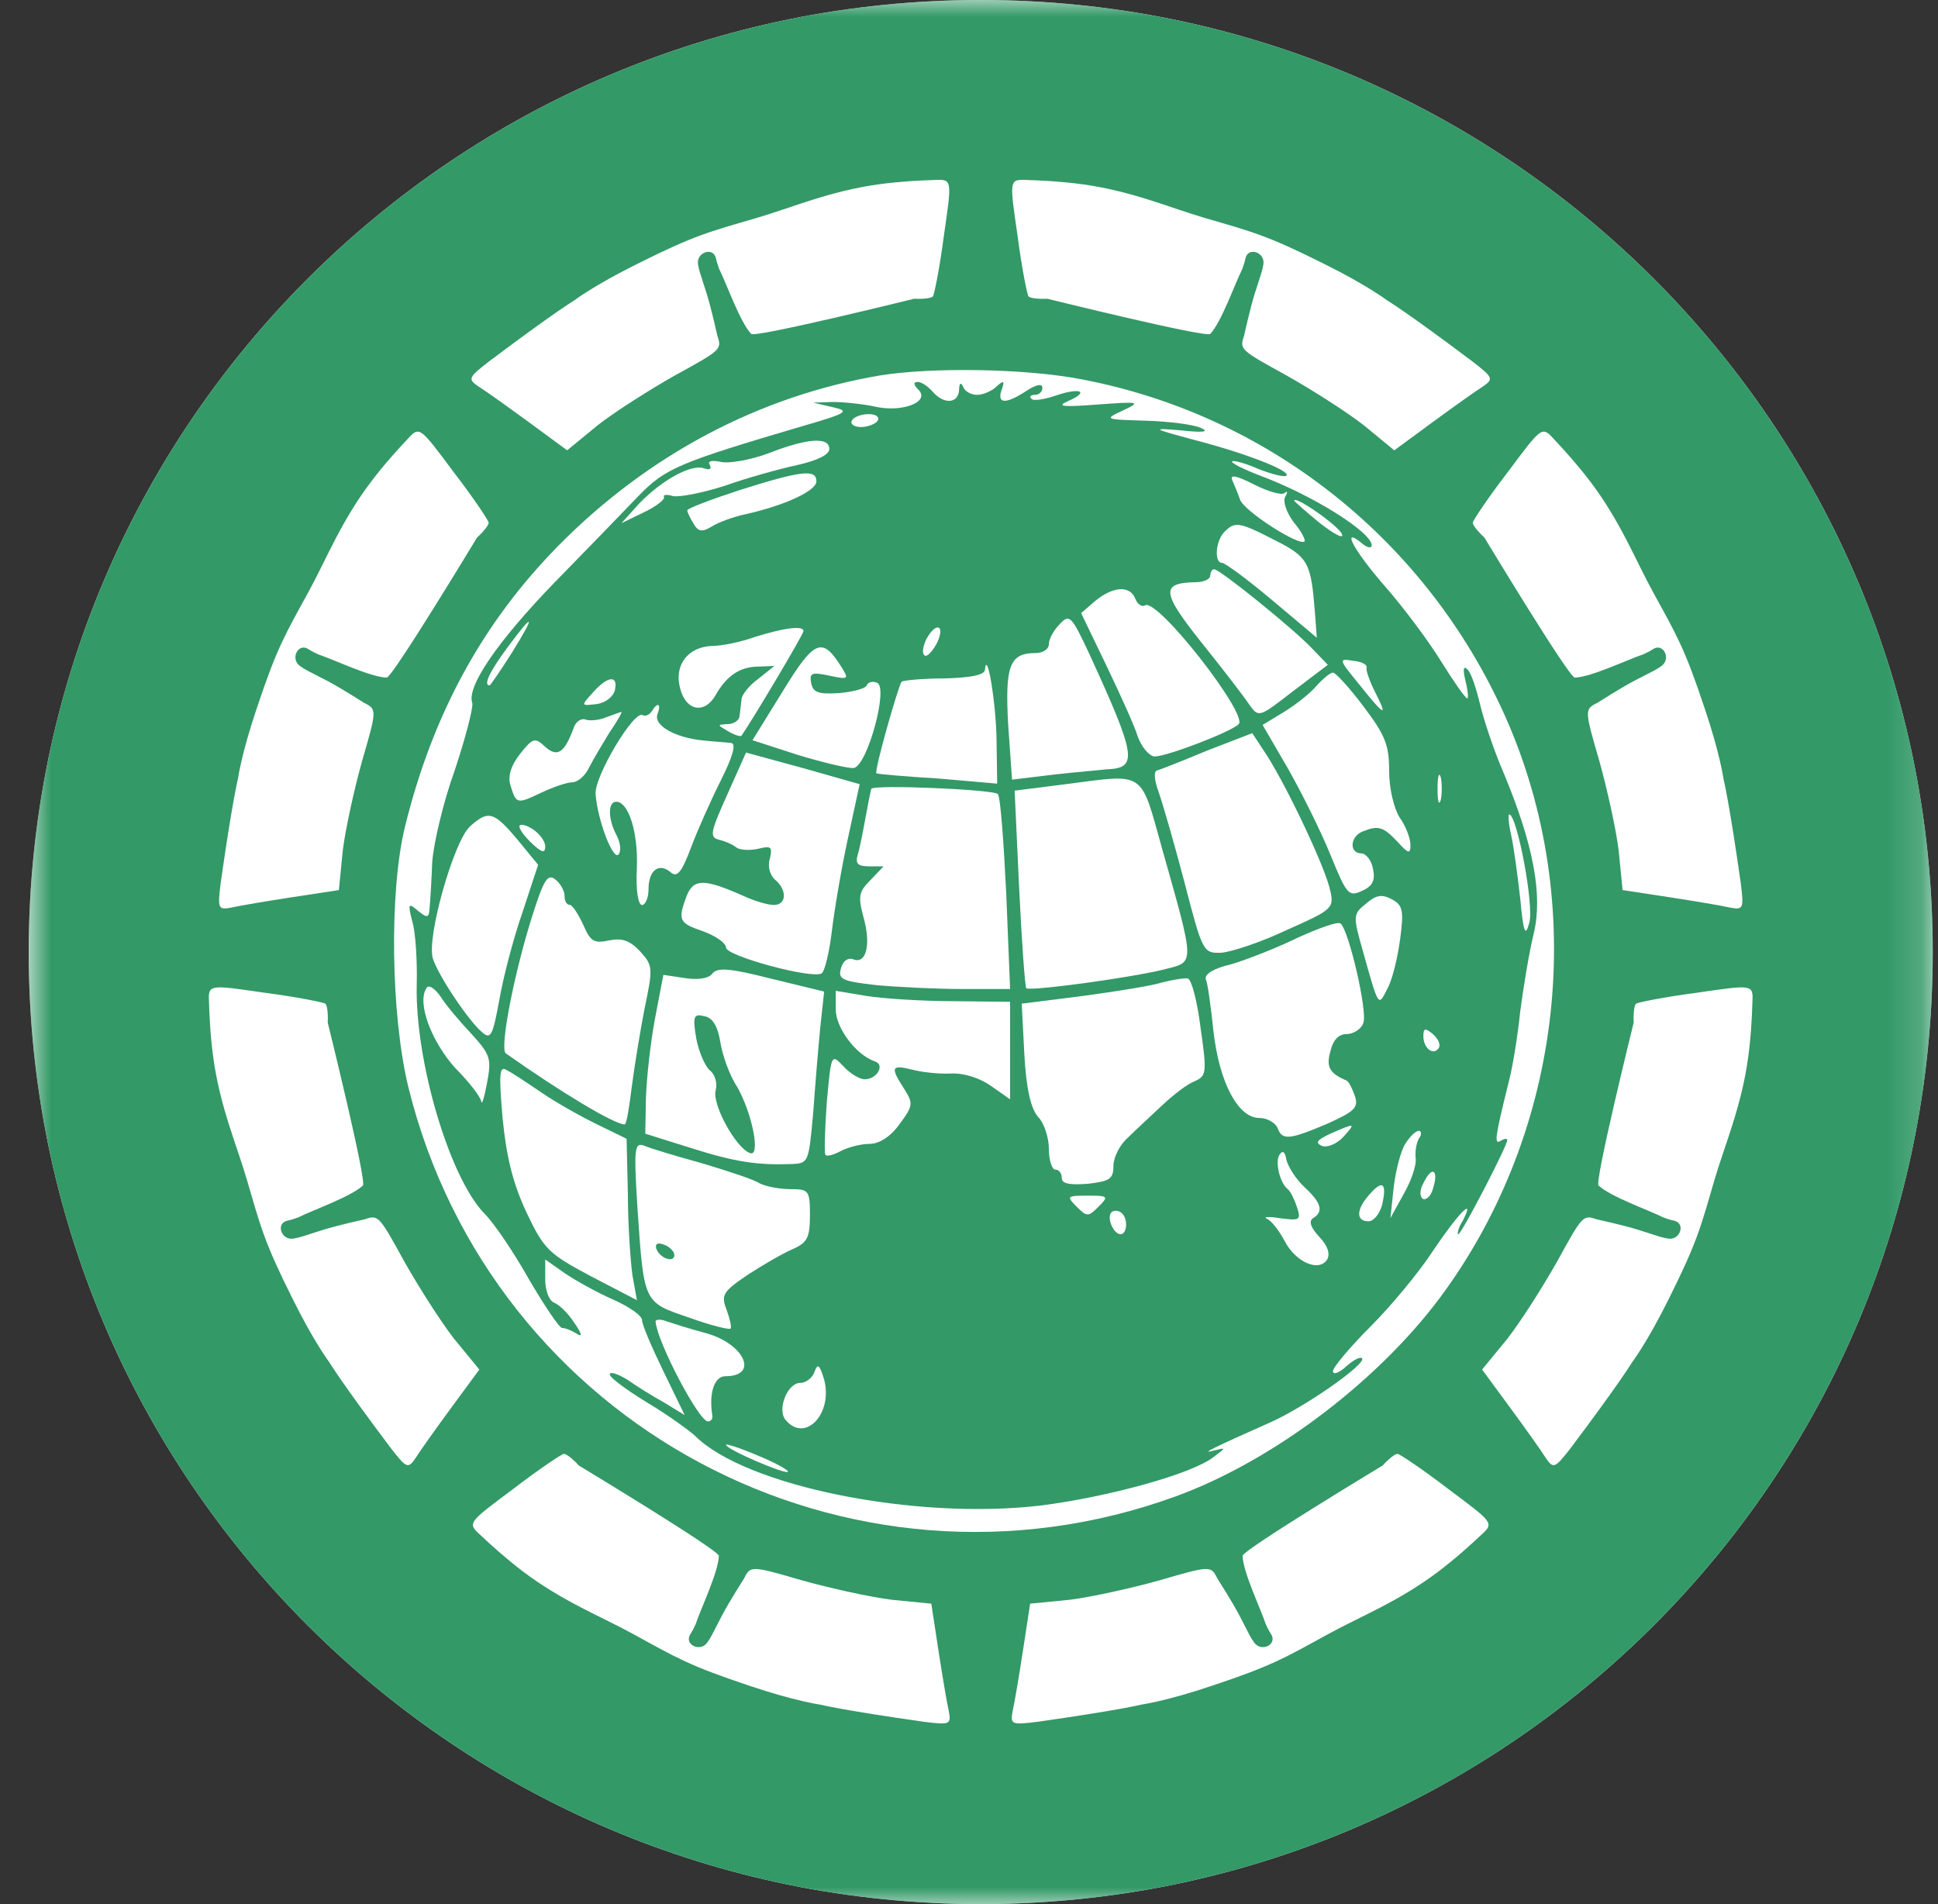 <svg width="57" height="56" viewBox="0 0 57 56" fill="none" xmlns="http://www.w3.org/2000/svg">
<rect x="0" y="0" width="57" height="56" fill="#333333" stroke="none"/>
<g clip-path="url(#clip0_3703_501)">
<path d="M56.845 28C56.845 12.536 44.309 0 28.845 0C13.381 0 0.845 12.536 0.845 28C0.845 43.464 13.381 56 28.845 56C44.309 56 56.845 43.464 56.845 28Z" fill="white"/>
<mask id="mask0_3703_501" style="mask-type:luminance" maskUnits="userSpaceOnUse" x="0" y="0" width="57" height="56">
<path d="M56.845 0H0.845V56H56.845V0Z" fill="white"/>
</mask>
<g mask="url(#mask0_3703_501)">
<path d="M56.845 28C56.845 12.536 44.309 0 28.845 0C13.381 0 0.845 12.536 0.845 28C0.845 43.464 13.381 56 28.845 56C44.309 56 56.845 43.464 56.845 28Z" fill="#339967"/>
<path d="M25.873 11.043C22.322 11.651 19.055 13.379 16.416 16.057C14.194 18.317 12.731 20.994 11.915 24.299C11.44 26.217 11.497 29.863 12.01 31.971C14.46 41.904 24.942 47.506 34.571 44.012C37.496 42.948 40.705 40.498 42.547 37.897C46.08 32.94 46.706 26.255 44.142 20.786C41.788 15.753 37.211 12.183 31.817 11.157C30.165 10.834 27.392 10.796 25.873 11.043ZM27.43 11.518C27.753 11.898 28.19 11.879 28.209 11.461C28.209 11.271 28.266 11.233 28.323 11.366C28.361 11.499 28.551 11.613 28.741 11.613C28.912 11.613 29.177 11.499 29.311 11.366C29.519 11.176 29.557 11.195 29.462 11.461C29.311 11.879 29.576 11.898 30.184 11.499C30.469 11.309 30.659 11.271 30.659 11.404C30.659 11.518 30.564 11.613 30.431 11.613C30.317 11.613 30.26 11.67 30.336 11.727C30.393 11.803 30.716 11.746 31.058 11.632C31.779 11.385 32.064 11.518 31.399 11.803C31.058 11.955 31.267 11.974 32.273 11.898C33.526 11.803 33.564 11.822 33.033 12.069C32.463 12.335 32.482 12.335 33.697 12.373C34.381 12.392 35.103 12.487 35.312 12.582C35.578 12.695 35.426 12.733 34.742 12.658C33.849 12.582 33.868 12.601 35.141 12.942C36.679 13.341 37.97 13.854 37.837 13.987C37.78 14.044 37.42 13.949 37.021 13.797C36.641 13.626 36.28 13.531 36.242 13.569C36.185 13.607 36.565 13.797 37.059 13.987C38.635 14.576 40.344 15.658 40.344 16.038C40.344 16.133 40.211 16.114 40.059 15.981C39.414 15.449 39.831 16.209 40.743 17.253C41.275 17.861 42.015 18.849 42.376 19.437C42.756 20.045 43.098 20.539 43.155 20.539C43.193 20.539 43.174 20.311 43.098 20.007C43.022 19.684 43.041 19.57 43.155 19.684C43.269 19.779 43.421 20.254 43.535 20.729C43.649 21.203 43.953 22.115 44.237 22.761C45.111 24.869 45.377 26.331 45.111 27.451C44.978 27.983 44.807 29.028 44.712 29.749C44.636 30.49 44.484 31.421 44.37 31.838C43.971 33.453 43.934 33.681 44.142 33.548C44.237 33.491 44.332 33.472 44.332 33.529C44.332 33.7 42.984 36.301 42.889 36.301C42.851 36.301 42.889 36.111 43.022 35.903C43.421 35.124 42.851 35.732 42.129 36.814C41.731 37.422 40.914 38.409 40.306 39.017C39.699 39.625 39.205 40.213 39.205 40.327C39.205 40.441 39.376 40.384 39.585 40.194C39.794 40.005 40.002 39.891 40.059 39.948C40.211 40.099 38.35 41.41 37.287 41.866C35.71 42.568 35.274 42.777 35.691 42.663C36.071 42.568 36.071 42.568 35.691 42.853C35.065 43.347 32.577 44.031 30.602 44.278C26.918 44.714 21.923 43.708 20.442 42.227C20.252 42.056 19.625 41.6 19.017 41.239C18.429 40.878 17.935 40.517 17.935 40.422C17.935 40.327 18.163 40.403 18.448 40.574C18.713 40.764 19.207 41.068 19.549 41.258L20.138 41.619L19.511 40.327C19.169 39.625 18.884 38.96 18.884 38.827C18.884 38.694 18.505 38.428 18.03 38.219C17.555 38.011 16.909 37.65 16.605 37.441L16.036 37.042V37.631C16.036 37.953 16.15 38.257 16.302 38.314C16.453 38.371 16.719 38.637 16.89 38.903C17.118 39.226 17.137 39.34 16.966 39.226C16.814 39.131 16.625 39.055 16.529 39.055C16.453 39.055 16.017 38.409 15.561 37.631C15.124 36.852 14.536 35.978 14.251 35.694C13.225 34.649 12.2 31.193 12.257 28.952C12.275 28.23 12.219 27.395 12.124 27.091C11.991 26.578 12.01 26.54 12.294 26.787C12.579 27.015 12.617 26.996 12.636 26.692C12.655 26.483 12.693 25.894 12.712 25.363C12.75 24.812 13.035 23.596 13.377 22.647C13.7 21.678 13.928 20.786 13.89 20.672C13.719 20.197 14.63 18.867 16.302 17.139C17.251 16.171 18.372 15.012 18.789 14.576C19.568 13.778 19.948 13.607 23.632 12.524C24.942 12.145 25 12.088 24.487 11.974L23.917 11.841L24.487 11.822C24.81 11.822 25.36 11.879 25.721 11.955C26.519 12.145 27.373 11.822 27.012 11.461C26.861 11.309 26.861 11.233 26.994 11.233C27.108 11.233 27.297 11.366 27.43 11.518Z" fill="white"/>
<path d="M25.056 12.37C24.999 12.464 25.113 12.559 25.322 12.559C25.531 12.559 25.759 12.464 25.816 12.37C25.873 12.256 25.759 12.18 25.55 12.18C25.341 12.18 25.113 12.256 25.056 12.37Z" fill="white"/>
<path d="M22.588 13.337C22.075 13.527 21.429 13.641 21.201 13.584C20.916 13.527 20.802 13.565 20.878 13.679C20.935 13.793 20.878 13.831 20.707 13.774C20.347 13.641 19.492 14.097 18.808 14.799L18.277 15.388L18.941 15.065C19.302 14.894 19.568 14.685 19.53 14.609C19.492 14.552 19.606 14.533 19.796 14.59C19.986 14.628 20.669 14.495 21.315 14.287C21.961 14.059 22.91 13.793 23.442 13.679C24.031 13.546 24.392 13.375 24.392 13.204C24.392 12.843 23.746 12.881 22.588 13.337Z" fill="white"/>
<path d="M21.79 14.402C20.916 14.687 20.214 14.953 20.214 15.01C20.214 15.067 20.309 15.257 20.404 15.409C20.537 15.637 20.651 15.656 20.935 15.485C21.106 15.371 21.562 15.2 21.923 15.124C23.043 14.877 24.012 14.441 24.012 14.156C24.012 13.795 23.594 13.833 21.79 14.402Z" fill="white"/>
<path d="M36.242 14.119C36.299 14.252 36.413 14.518 36.47 14.689C36.584 15.031 38.217 16.075 38.369 15.923C38.407 15.885 38.274 15.62 38.046 15.354C37.837 15.069 37.724 14.746 37.8 14.613C37.875 14.48 37.875 14.423 37.781 14.499C37.705 14.575 37.306 14.461 36.888 14.252C36.375 13.986 36.166 13.948 36.242 14.119Z" fill="white"/>
<path d="M38.065 14.724C38.065 14.743 38.407 15.047 38.825 15.389C39.243 15.712 39.528 15.864 39.471 15.712C39.376 15.465 38.065 14.553 38.065 14.724Z" fill="white"/>
<path d="M36.014 15.641C35.748 15.907 35.71 16.553 35.938 16.553C36.033 16.553 36.698 17.047 37.42 17.654L38.73 18.756L38.673 17.996C38.559 16.553 38.483 16.382 37.496 15.888C36.432 15.337 36.318 15.337 36.014 15.641Z" fill="white"/>
<path d="M35.596 16.932C35.596 17.027 35.407 17.122 35.179 17.122C34.134 17.141 34.153 17.407 35.331 18.888C35.957 19.667 36.584 20.483 36.736 20.711C37.021 21.11 37.021 21.11 38.027 20.331L39.053 19.553L38.597 19.078C38.084 18.527 35.881 16.742 35.71 16.742C35.653 16.742 35.596 16.818 35.596 16.932Z" fill="white"/>
<path d="M32.216 17.671L31.798 18.031L32.539 19.57C32.938 20.405 33.374 21.355 33.469 21.678C33.583 21.982 33.811 22.247 33.963 22.247C34.324 22.247 36.204 21.526 36.432 21.298C36.717 21.013 34.039 17.576 33.678 17.804C33.583 17.86 33.45 17.766 33.394 17.614C33.242 17.215 32.748 17.234 32.216 17.671Z" fill="white"/>
<path d="M31.172 18.352C31.001 18.523 30.849 18.789 30.849 18.941C30.849 19.093 30.678 19.207 30.45 19.207C29.69 19.207 29.557 19.587 29.652 21.315L29.766 22.929L31.02 22.777C31.703 22.701 32.406 22.645 32.558 22.625C33.469 22.587 33.431 22.265 32.045 19.245C31.513 18.106 31.456 18.049 31.172 18.352Z" fill="white"/>
<path d="M14.915 19.056C14.383 19.777 14.213 20.157 14.402 20.157C14.421 20.157 14.725 19.72 15.048 19.208C15.77 18.049 15.713 17.973 14.915 19.056Z" fill="white"/>
<path d="M22.208 18.731C21.79 18.883 21.22 18.997 20.954 18.997C20.233 19.016 19.815 19.567 20.005 20.25C20.176 20.915 20.727 21.01 21.049 20.44C21.372 19.87 21.771 19.605 22.303 19.605L22.777 19.585L22.303 19.965C22.037 20.155 21.809 20.44 21.809 20.573C21.79 20.706 21.771 20.934 21.752 21.048C21.752 21.181 21.581 21.295 21.41 21.295C21.087 21.314 21.087 21.314 21.41 21.504C21.6 21.618 21.79 21.674 21.809 21.637C22.151 21.143 23.632 18.655 23.632 18.56C23.632 18.389 23.062 18.465 22.208 18.731Z" fill="white"/>
<path d="M27.24 18.808C27.145 19.017 27.107 19.225 27.202 19.282C27.278 19.32 27.43 19.149 27.563 18.902C27.81 18.371 27.525 18.276 27.24 18.808Z" fill="white"/>
<path d="M23.024 20.327L22.132 21.77L23.48 22.207C24.24 22.435 24.962 22.606 25.113 22.587C25.512 22.511 26.139 20.213 25.797 20.08C25.664 20.023 25.531 20.061 25.493 20.156C25.455 20.251 25.094 20.346 24.677 20.384C24.069 20.422 23.917 20.365 23.86 20.099C23.803 19.795 23.86 19.757 24.392 19.871C24.942 19.985 24.98 19.985 24.753 19.624C24.183 18.712 23.955 18.808 23.024 20.327Z" fill="white"/>
<path d="M39.983 20.136C40.724 21.067 40.838 21.124 40.439 20.345C40.287 20.041 40.173 19.718 40.192 19.642C40.23 19.548 40.04 19.453 39.794 19.434C39.357 19.358 39.376 19.396 39.983 20.136Z" fill="white"/>
<path d="M28.968 19.705C28.95 19.857 28.513 19.933 27.791 19.952C27.145 19.952 26.576 20.009 26.519 20.047C26.424 20.161 25.702 22.687 25.778 22.744C25.797 22.763 26.614 22.838 27.582 22.895L29.329 23.047L29.31 21.737C29.291 20.636 29.026 19.059 28.968 19.705Z" fill="white"/>
<path d="M38.73 20.161C38.54 20.389 38.103 20.731 37.761 20.94L37.135 21.32L37.875 22.592C38.274 23.295 38.844 24.434 39.129 25.137C39.604 26.295 39.661 26.39 40.059 26.2C40.363 26.067 40.458 25.896 40.382 25.554C40.344 25.308 40.173 25.099 40.04 25.099C39.68 25.099 39.699 24.605 40.078 24.453C40.553 24.263 40.686 24.32 41.104 24.757C41.427 25.118 41.484 25.118 41.484 24.852C41.484 24.662 41.351 24.301 41.161 24.035C40.99 23.75 40.857 23.181 40.857 22.668C40.857 21.908 40.743 21.623 40.097 20.769C39.699 20.237 39.281 19.781 39.205 19.781C39.129 19.781 38.92 19.952 38.73 20.161Z" fill="white"/>
<path d="M17.441 20.364C17.08 20.763 17.08 20.763 17.555 20.706C17.821 20.668 18.049 20.478 18.087 20.288C18.182 19.852 17.878 19.871 17.441 20.364Z" fill="white"/>
<path d="M19.169 20.92C19.093 21.034 18.979 21.072 18.903 21.034C18.657 20.863 17.479 22.838 17.517 23.351C17.574 24.13 18.049 25.364 18.201 25.117C18.277 25.003 18.239 24.756 18.125 24.547C17.878 24.073 17.878 23.579 18.125 23.579C18.485 23.579 18.77 24.471 18.732 25.516C18.695 26.18 18.77 26.617 18.884 26.617C18.979 26.617 19.074 26.408 19.074 26.162C19.074 25.592 19.378 25.364 19.72 25.649C19.91 25.82 20.043 25.668 20.309 24.965C20.499 24.452 20.897 23.56 21.201 22.952C21.562 22.23 21.657 21.87 21.505 21.851C21.372 21.832 20.992 21.813 20.669 21.775C19.872 21.699 19.207 21.338 19.34 20.996C19.454 20.692 19.34 20.635 19.169 20.92Z" fill="white"/>
<path d="M17.84 21.09C17.631 21.185 17.346 21.204 17.232 21.166C17.099 21.109 16.928 21.223 16.871 21.413C16.605 22.135 16.396 22.287 16.036 21.964C15.732 21.679 15.675 21.698 15.295 22.173C15.029 22.515 14.934 22.819 15.01 23.084C15.181 23.654 15.2 23.654 15.922 23.312C16.283 23.141 16.681 23.008 16.833 23.008C16.985 23.008 17.213 22.819 17.327 22.572C17.441 22.344 17.726 21.869 17.935 21.527C18.163 21.204 18.315 20.919 18.277 20.938C18.258 20.938 18.049 21.014 17.84 21.09Z" fill="white"/>
<path d="M35.502 22.075C34.78 22.379 34.096 22.645 34.02 22.664C33.925 22.702 33.963 22.987 34.077 23.291C34.191 23.613 34.533 24.791 34.837 25.949C35.369 28 35.388 28.038 35.919 28.02C36.204 28 37.078 27.716 37.837 27.355C39.167 26.766 39.243 26.709 39.129 26.215C39.015 25.589 37.894 23.215 37.268 22.227L36.831 21.562L35.502 22.075Z" fill="white"/>
<path d="M21.391 23.367C20.897 24.469 20.859 24.621 21.144 24.697C21.315 24.735 21.543 24.83 21.657 24.924C21.752 25 22.056 25.02 22.303 24.962C22.683 24.868 22.721 24.905 22.645 25.247C22.569 25.475 22.645 25.741 22.797 25.874C23.157 26.178 23.138 26.615 22.759 26.615C22.588 26.615 22.189 26.501 21.866 26.349C20.707 25.836 20.404 25.836 20.195 26.349C19.929 27.07 19.967 27.146 20.689 27.393C21.049 27.526 21.353 27.735 21.353 27.868C21.353 28.115 23.879 28.799 24.164 28.628C24.259 28.571 24.392 28.001 24.468 27.374C24.544 26.729 24.753 25.513 24.942 24.64L25.284 23.063L23.613 22.589L21.942 22.133L21.391 23.367Z" fill="white"/>
<path d="M42.281 23.201C42.281 23.562 42.319 23.714 42.376 23.524C42.414 23.353 42.414 23.049 42.376 22.859C42.319 22.688 42.281 22.84 42.281 23.201Z" fill="white"/>
<path d="M31.342 23.063L29.842 23.253L29.975 26.12C30.051 27.697 30.146 29.007 30.184 29.064C30.298 29.159 33.374 28.741 34.305 28.494C35.141 28.285 35.141 28.361 34.191 25C33.526 22.626 33.716 22.759 31.342 23.063Z" fill="white"/>
<path d="M25.626 23.2C25.607 23.257 25.531 23.637 25.455 24.054C25.379 24.472 25.284 24.966 25.227 25.137C25.151 25.403 25.227 25.479 25.569 25.479H25.987L25.607 25.878C25.265 26.219 25.227 26.352 25.398 26.979C25.626 27.796 25.474 28.365 25.095 28.213C24.924 28.157 24.791 28.27 24.734 28.479C24.639 28.802 24.772 28.859 25.778 28.973C26.405 29.03 27.544 29.087 28.323 29.087H29.709L29.595 26.276C29.519 24.738 29.424 23.428 29.348 23.352C29.215 23.219 25.702 23.067 25.626 23.2Z" fill="white"/>
<path d="M13.814 24.313C13.339 24.769 12.541 27.58 12.731 28.188C12.883 28.681 13.795 30.049 14.194 30.371C14.44 30.58 14.497 30.428 14.687 29.403C14.801 28.738 15.105 27.58 15.371 26.82L15.827 25.434L15.219 24.693C14.516 23.858 14.364 23.82 13.814 24.313Z" fill="white"/>
<path d="M44.446 24.561C44.522 24.903 44.636 25.738 44.712 26.422C44.807 27.448 44.864 27.561 44.978 27.144C45.13 26.65 44.617 23.953 44.389 23.953C44.351 23.953 44.37 24.238 44.446 24.561Z" fill="white"/>
<path d="M15.276 24.302C15.276 24.397 15.447 24.625 15.656 24.815C15.941 25.081 16.036 25.1 16.036 24.891C16.036 24.739 15.865 24.511 15.656 24.378C15.447 24.245 15.276 24.226 15.276 24.302Z" fill="white"/>
<path d="M15.656 26.935C15.124 28.607 14.687 30.847 14.877 30.98C16.491 32.12 18.068 33.069 18.372 33.069C18.429 33.069 18.505 32.576 18.581 31.968C18.657 31.379 18.827 30.335 18.96 29.651C19.207 28.474 19.207 28.398 18.827 27.98C18.523 27.657 18.296 27.581 17.916 27.657C17.479 27.752 17.365 27.695 17.156 27.201C17.004 26.878 16.833 26.612 16.757 26.612C16.662 26.612 16.605 26.498 16.605 26.346C16.605 26.214 16.491 25.986 16.34 25.872C16.112 25.682 15.998 25.853 15.656 26.935Z" fill="white"/>
<path d="M40.173 26.58C39.793 26.884 39.793 26.941 40.078 27.947C40.553 29.637 40.534 29.619 40.8 29.087C40.952 28.821 41.104 28.175 41.18 27.624C41.294 26.77 41.256 26.618 40.933 26.447C40.648 26.295 40.477 26.314 40.173 26.58Z" fill="white"/>
<path d="M38.16 27.582C37.534 27.886 36.66 28.228 36.204 28.361C35.711 28.475 35.426 28.645 35.464 28.797C35.52 28.911 35.615 29.614 35.691 30.336C35.862 31.836 36.413 32.88 37.04 32.88C37.268 32.88 37.496 33.013 37.572 33.165C37.705 33.545 37.913 33.526 39.034 33.051C39.831 32.691 39.964 32.577 39.85 32.235C39.775 32.026 39.68 31.817 39.604 31.779C39.11 31.57 38.996 31.38 39.129 30.924C39.205 30.583 39.376 30.412 39.604 30.412C39.812 30.412 40.04 30.26 40.097 30.089C40.23 29.766 39.68 27.392 39.433 27.164C39.357 27.088 38.787 27.297 38.16 27.582Z" fill="white"/>
<path d="M20.954 28.632C20.84 28.784 20.517 28.822 20.138 28.765L19.511 28.67L19.264 29.961C19.131 30.664 19.017 31.708 18.998 32.297L18.979 33.342L20.309 33.759C21.619 34.177 22.284 34.272 23.29 34.234C23.784 34.215 23.784 34.177 23.917 32.734C23.974 31.936 24.069 30.797 24.126 30.208L24.24 29.163L22.683 28.784C21.486 28.48 21.106 28.442 20.954 28.632ZM21.182 30.626C21.239 31.006 21.448 31.613 21.676 31.955C22.132 32.753 22.379 34.044 22.056 33.911C21.638 33.759 20.935 32.468 21.049 32.069C21.106 31.86 21.03 31.594 20.878 31.48C20.745 31.366 20.555 30.949 20.48 30.55C20.366 29.885 20.404 29.809 20.707 29.885C20.954 29.923 21.106 30.17 21.182 30.626Z" fill="white"/>
<path d="M34.191 28.891C33.906 28.986 32.843 29.157 31.855 29.29L30.051 29.518L30.127 30.999C30.184 32.025 30.317 32.594 30.526 32.841C30.716 33.031 30.849 33.468 30.849 33.791C30.849 34.133 30.944 34.398 31.039 34.398C31.152 34.398 31.229 34.512 31.229 34.645C31.229 34.816 31.456 34.854 31.988 34.816C32.634 34.74 32.748 34.683 32.748 34.285C32.748 34.038 32.938 33.658 33.184 33.449C33.412 33.221 33.868 32.803 34.191 32.499C34.514 32.196 34.932 31.873 35.141 31.797C35.483 31.645 35.501 31.55 35.312 30.239C35.217 29.461 35.046 28.796 34.932 28.777C34.837 28.758 34.495 28.815 34.191 28.891Z" fill="white"/>
<path d="M12.541 29.063C12.257 29.5 12.693 30.639 13.396 31.418C13.814 31.836 14.156 32.291 14.156 32.406C14.175 32.5 14.251 32.254 14.327 31.836C14.46 31.133 14.421 31.019 13.871 30.411C13.529 30.051 13.111 29.557 12.959 29.31C12.769 29.044 12.598 28.949 12.541 29.063Z" fill="white"/>
<path d="M24.581 29.691C24.581 30.223 25.17 31.021 25.721 31.211C26.044 31.306 25.797 31.742 25.436 31.742C25.284 31.742 24.999 31.572 24.809 31.363C24.449 30.983 24.449 30.983 24.316 32.426C24.259 33.243 24.24 33.926 24.278 33.964C24.316 34.021 24.525 33.964 24.733 33.85C24.961 33.736 25.322 33.642 25.569 33.642C25.854 33.642 26.196 33.433 26.462 33.053C26.86 32.521 26.86 32.445 26.595 32.027C26.177 31.382 26.215 31.306 26.823 31.457C27.107 31.534 27.62 31.59 27.962 31.572C28.342 31.552 28.817 31.704 29.139 31.932L29.709 32.331V30.907V29.463L28.057 29.445C27.126 29.445 25.987 29.369 25.493 29.293L24.581 29.141V29.691Z" fill="white"/>
<path d="M41.864 30.474C41.864 30.835 42.167 31.063 42.319 30.816C42.376 30.721 42.3 30.55 42.148 30.417C41.92 30.227 41.864 30.227 41.864 30.474Z" fill="white"/>
<path d="M14.782 32.884C14.896 34.042 15.086 34.802 15.485 35.657C15.998 36.739 16.131 36.872 17.384 37.537L18.733 38.239L18.6 37.499C18.543 37.081 18.467 35.998 18.467 35.125L18.429 33.492L17.574 33.074C17.099 32.846 16.359 32.428 15.941 32.143C15.523 31.858 15.067 31.554 14.915 31.479C14.687 31.327 14.668 31.554 14.782 32.884Z" fill="white"/>
<path d="M39.129 33.341C38.73 33.531 38.673 33.607 38.882 33.702C39.034 33.758 39.319 33.645 39.509 33.436C39.888 33.018 39.869 33.018 39.129 33.341Z" fill="white"/>
<path d="M41.332 33.638C41.199 33.846 41.047 34.435 40.99 34.929L40.895 35.822L41.294 35.1C41.522 34.701 41.673 34.226 41.636 34.055C41.617 33.885 41.654 33.619 41.73 33.486C41.825 33.372 41.806 33.258 41.73 33.258C41.636 33.258 41.465 33.429 41.332 33.638Z" fill="white"/>
<path d="M18.751 35.562C18.941 38.334 18.922 38.296 20.271 38.752C20.897 38.98 21.448 39.113 21.486 39.075C21.524 39.037 21.467 38.79 21.372 38.524C21.201 38.087 21.258 37.992 21.98 37.499C22.417 37.214 23.005 36.872 23.309 36.739C23.746 36.549 23.822 36.397 23.822 35.733C23.822 35.011 23.784 34.973 23.252 34.973C22.929 34.973 22.531 34.897 22.341 34.802C22.17 34.688 21.41 34.441 20.651 34.213C19.891 34.004 19.131 33.776 18.96 33.7C18.657 33.587 18.637 33.739 18.751 35.562ZM19.834 36.91C19.834 37.157 19.397 37.005 19.302 36.72C19.264 36.587 19.34 36.53 19.53 36.606C19.701 36.663 19.834 36.815 19.834 36.91Z" fill="white"/>
<path d="M37.629 33.967C37.495 34.176 37.648 34.802 37.875 34.973C37.951 35.03 38.065 35.258 38.141 35.486C38.274 35.885 38.236 35.904 37.648 35.828C37.306 35.771 37.135 35.79 37.268 35.847C37.401 35.904 37.629 36.208 37.78 36.492C38.103 37.119 38.787 37.423 39.034 37.043C39.129 36.872 39.053 36.644 38.806 36.379C38.559 36.113 38.483 35.923 38.616 35.828C38.939 35.638 38.863 35.372 38.369 34.916C38.122 34.688 37.894 34.328 37.837 34.119C37.799 33.872 37.723 33.815 37.629 33.967Z" fill="white"/>
<path d="M41.883 34.761C41.75 34.989 41.75 35.179 41.844 35.255C41.94 35.312 42.091 35.179 42.148 34.951C42.319 34.419 42.129 34.267 41.883 34.761Z" fill="white"/>
<path d="M40.287 35.12C39.888 35.557 39.869 35.918 40.249 35.918C40.401 35.918 40.572 35.709 40.648 35.443C40.8 34.797 40.667 34.684 40.287 35.12Z" fill="white"/>
<path d="M31.665 35.487C31.969 35.791 32.007 35.791 32.311 35.487C32.615 35.183 32.596 35.164 31.988 35.164C31.38 35.164 31.361 35.183 31.665 35.487Z" fill="white"/>
<path d="M32.691 35.652C32.539 35.804 32.748 36.298 32.957 36.298C33.166 36.298 33.184 35.785 32.957 35.652C32.881 35.595 32.748 35.595 32.691 35.652Z" fill="white"/>
<path d="M19.283 38.88C19.34 39.488 20.556 41.804 20.822 41.804C20.898 41.804 20.954 41.748 20.954 41.653C20.84 40.969 21.011 40.475 21.334 40.475C22.341 40.475 21.885 39.507 20.745 39.203C20.309 39.089 19.777 38.918 19.606 38.861C19.416 38.785 19.264 38.804 19.283 38.88Z" fill="white"/>
<path d="M23.955 40.348C23.898 40.519 23.708 40.671 23.537 40.671C23.157 40.671 22.854 41.45 23.1 41.753C23.67 42.456 24.506 41.582 24.24 40.576C24.107 40.139 24.05 40.082 23.955 40.348Z" fill="white"/>
<path d="M21.353 42.491C21.353 42.624 23.081 43.364 23.176 43.288C23.214 43.251 22.816 43.023 22.303 42.814C21.771 42.586 21.353 42.453 21.353 42.491Z" fill="white"/>
<path d="M40.667 43.1C40.667 43.1 36.546 45.587 36.546 45.758C36.565 46.252 37.073 47.296 37.23 47.771C37.288 47.885 37.302 47.935 37.382 48.056C37.586 48.365 37.09 48.606 36.884 48.303C36.763 48.125 36.793 48.17 36.451 47.506C36.242 47.107 35.805 46.423 35.805 46.423C35.615 46.043 35.596 46.043 34.096 46.48C33.28 46.708 32.083 46.974 31.456 47.05L30.298 47.164L30.089 48.531C29.975 49.272 29.842 50.069 29.785 50.316C29.709 50.715 29.747 50.734 30.507 50.639C32.919 50.297 33.573 50.132 33.573 50.132C33.573 50.132 34.305 50.031 35.653 49.576C37.42 48.987 37.782 48.762 39.068 48.056C40.005 47.542 41.149 47.096 42.308 46.217C42.818 45.829 43.231 45.455 43.554 45.151C43.953 44.79 43.934 44.79 42.585 43.783C41.844 43.214 41.161 42.758 41.104 42.758C41.028 42.758 40.838 42.91 40.667 43.1Z" fill="white"/>
<path d="M17.022 43.1C17.022 43.1 21.143 45.587 21.143 45.758C21.124 46.252 20.617 47.296 20.459 47.771C20.401 47.885 20.387 47.935 20.307 48.056C20.103 48.365 20.599 48.606 20.805 48.303C20.926 48.125 20.896 48.17 21.238 47.506C21.447 47.107 21.884 46.423 21.884 46.423C22.074 46.043 22.093 46.043 23.593 46.48C24.41 46.708 25.606 46.974 26.233 47.05L27.391 47.164L27.6 48.531C27.714 49.272 27.847 50.069 27.904 50.316C27.98 50.715 27.942 50.734 27.182 50.639C24.77 50.297 24.116 50.132 24.116 50.132C24.116 50.132 23.384 50.031 22.036 49.576C20.27 48.987 19.907 48.762 18.621 48.056C17.684 47.542 16.54 47.096 15.381 46.217C14.871 45.829 14.458 45.455 14.136 45.151C13.737 44.79 13.756 44.79 15.104 43.783C15.845 43.214 16.528 42.758 16.585 42.758C16.661 42.758 16.851 42.91 17.022 43.1Z" fill="white"/>
<path d="M48.05 30.072C48.05 30.072 46.895 34.745 47.016 34.866C47.378 35.202 48.475 35.581 48.923 35.806C49.044 35.845 49.089 35.87 49.232 35.899C49.594 35.974 49.414 36.494 49.054 36.426C48.843 36.386 48.896 36.397 48.184 36.169C47.754 36.034 46.962 35.86 46.962 35.86C46.559 35.725 46.546 35.739 45.794 37.108C45.377 37.847 44.719 38.881 44.33 39.378L43.591 40.278L44.41 41.392C44.854 41.996 45.324 42.655 45.458 42.869C45.686 43.205 45.727 43.192 46.197 42.587C47.66 40.64 48.006 40.06 48.006 40.06C48.006 40.06 48.453 39.472 49.084 38.196C49.916 36.531 50.014 36.115 50.424 34.707C50.723 33.682 51.217 32.557 51.414 31.116C51.501 30.481 51.528 29.924 51.541 29.481C51.568 28.944 51.555 28.957 49.889 29.199C48.963 29.32 48.157 29.481 48.117 29.521C48.063 29.575 48.036 29.817 48.05 30.072Z" fill="white"/>
<path d="M9.639 30.072C9.639 30.072 10.794 34.745 10.674 34.866C10.311 35.202 9.214 35.581 8.767 35.806C8.645 35.845 8.6 35.87 8.457 35.899C8.095 35.974 8.275 36.494 8.636 36.426C8.846 36.386 8.793 36.397 9.505 36.169C9.935 36.034 10.727 35.86 10.727 35.86C11.13 35.725 11.143 35.739 11.895 37.108C12.312 37.847 12.97 38.881 13.359 39.378L14.098 40.278L13.279 41.392C12.835 41.996 12.365 42.655 12.231 42.869C12.003 43.205 11.963 43.192 11.493 42.587C10.029 40.64 9.683 40.06 9.683 40.06C9.683 40.06 9.237 39.472 8.605 38.196C7.773 36.531 7.676 36.115 7.265 34.707C6.966 33.682 6.472 32.557 6.275 31.116C6.188 30.481 6.161 29.924 6.148 29.481C6.121 28.944 6.135 28.957 7.8 29.199C8.726 29.32 9.532 29.481 9.572 29.521C9.626 29.575 9.653 29.817 9.639 30.072Z" fill="white"/>
<path d="M43.658 15.808C43.658 15.808 46.146 19.929 46.317 19.929C46.811 19.91 47.855 19.403 48.33 19.245C48.444 19.187 48.493 19.173 48.615 19.093C48.924 18.889 49.164 19.385 48.861 19.591C48.684 19.712 48.729 19.682 48.064 20.024C47.666 20.233 46.982 20.67 46.982 20.67C46.602 20.86 46.602 20.879 47.039 22.379C47.267 23.196 47.533 24.392 47.609 25.019L47.723 26.177L49.09 26.386C49.831 26.5 50.628 26.633 50.875 26.69C51.274 26.766 51.293 26.728 51.198 25.968C50.856 23.556 50.69 22.902 50.69 22.902C50.69 22.902 50.59 22.17 50.134 20.822C49.546 19.056 49.32 18.693 48.615 17.407C48.101 16.47 47.655 15.326 46.776 14.167C46.388 13.657 46.013 13.244 45.709 12.921C45.349 12.523 45.349 12.542 44.342 13.89C43.772 14.631 43.317 15.314 43.317 15.371C43.317 15.447 43.469 15.637 43.658 15.808Z" fill="white"/>
<path d="M14.031 15.808C14.031 15.808 11.543 19.929 11.372 19.929C10.878 19.91 9.835 19.403 9.359 19.245C9.246 19.187 9.196 19.173 9.074 19.093C8.765 18.889 8.525 19.385 8.828 19.591C9.005 19.712 8.96 19.682 9.625 20.024C10.024 20.233 10.707 20.67 10.707 20.67C11.087 20.86 11.087 20.879 10.65 22.379C10.422 23.196 10.157 24.392 10.081 25.019L9.967 26.177L8.599 26.386C7.859 26.5 7.061 26.633 6.814 26.69C6.415 26.766 6.396 26.728 6.491 25.968C6.833 23.556 6.999 22.902 6.999 22.902C6.999 22.902 7.099 22.17 7.555 20.822C8.144 19.056 8.369 18.693 9.074 17.407C9.588 16.47 10.034 15.326 10.914 14.167C11.301 13.657 11.676 13.244 11.98 12.921C12.341 12.523 12.341 12.542 13.347 13.89C13.917 14.631 14.373 15.314 14.373 15.371C14.373 15.447 14.221 15.637 14.031 15.808Z" fill="white"/>
<path d="M30.803 8.786C30.803 8.786 35.476 9.941 35.597 9.82C35.932 9.457 36.312 8.36 36.537 7.913C36.575 7.791 36.601 7.746 36.63 7.604C36.705 7.241 37.225 7.422 37.157 7.782C37.117 7.993 37.128 7.94 36.899 8.652C36.765 9.081 36.59 9.874 36.59 9.874C36.456 10.276 36.47 10.29 37.839 11.042C38.578 11.458 39.612 12.116 40.109 12.505L41.008 13.244L42.123 12.425C42.727 11.982 43.385 11.512 43.6 11.377C43.936 11.149 43.922 11.109 43.318 10.639C41.371 9.175 40.791 8.829 40.791 8.829C40.791 8.829 40.203 8.383 38.927 7.752C37.262 6.919 36.846 6.822 35.438 6.411C34.412 6.112 33.288 5.619 31.846 5.421C31.212 5.335 30.655 5.308 30.212 5.294C29.675 5.267 29.688 5.281 29.93 6.946C30.051 7.873 30.212 8.678 30.252 8.719C30.306 8.772 30.548 8.799 30.803 8.786Z" fill="white"/>
<path d="M26.887 8.786C26.887 8.786 22.213 9.941 22.093 9.82C21.757 9.457 21.378 8.36 21.153 7.913C21.114 7.791 21.088 7.746 21.059 7.604C20.985 7.241 20.464 7.422 20.532 7.782C20.572 7.993 20.562 7.94 20.79 8.652C20.924 9.081 21.099 9.874 21.099 9.874C21.233 10.276 21.22 10.29 19.85 11.042C19.111 11.458 18.077 12.116 17.581 12.505L16.681 13.244L15.566 12.425C14.962 11.982 14.304 11.512 14.089 11.377C13.753 11.149 13.767 11.109 14.371 10.639C16.318 9.175 16.898 8.829 16.898 8.829C16.898 8.829 17.486 8.383 18.762 7.752C20.427 6.919 20.843 6.822 22.251 6.411C23.277 6.112 24.401 5.619 25.843 5.421C26.477 5.335 27.034 5.308 27.477 5.294C28.015 5.267 28.001 5.281 27.759 6.946C27.639 7.873 27.477 8.678 27.437 8.719C27.384 8.772 27.142 8.799 26.887 8.786Z" fill="white"/>
</g>
</g>
<defs>
<clipPath id="clip0_3703_501">
<rect width="56" height="56" fill="white" transform="translate(0.845)"/>
</clipPath>
</defs>
</svg>
